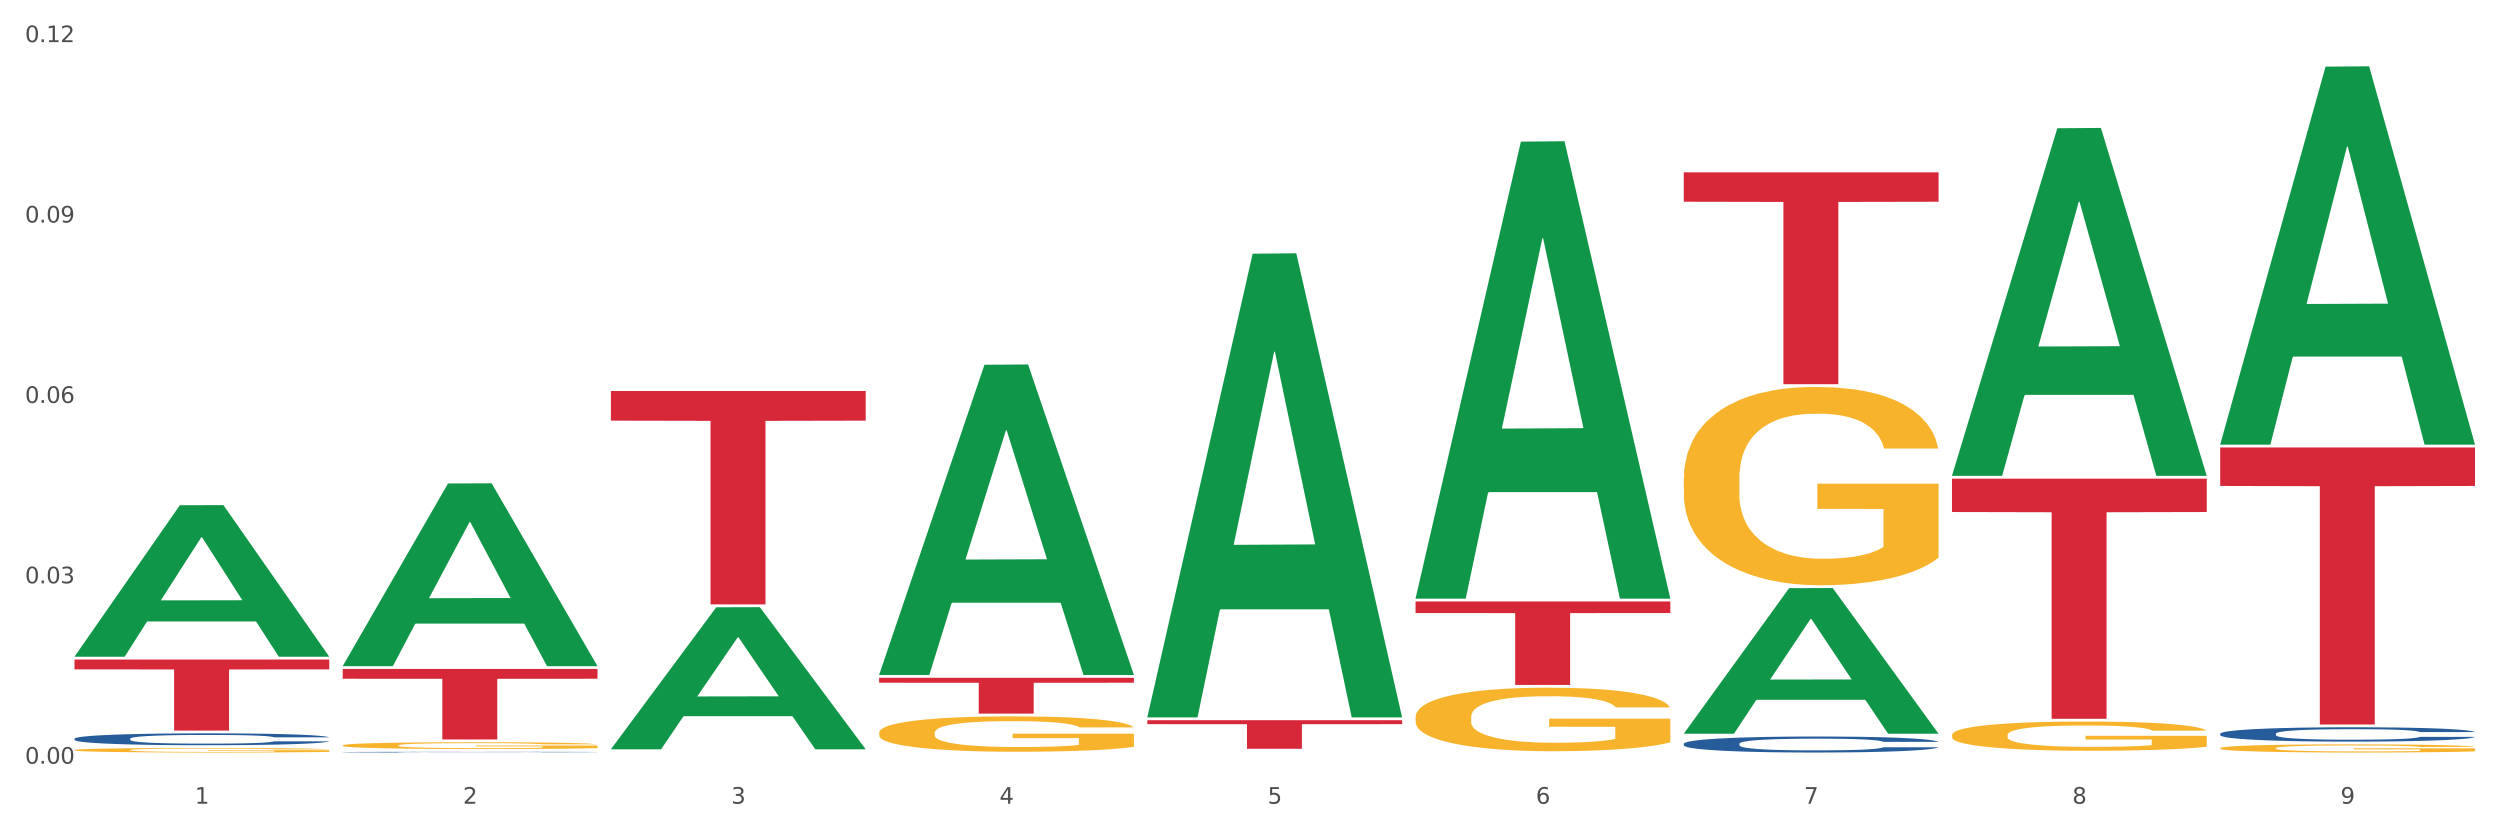 <?xml version="1.0" encoding="utf-8" standalone="no"?>
<!DOCTYPE svg PUBLIC "-//W3C//DTD SVG 1.1//EN"
  "http://www.w3.org/Graphics/SVG/1.1/DTD/svg11.dtd">
<svg xmlns:xlink="http://www.w3.org/1999/xlink" width="1080pt" height="360pt" viewBox="0 0 1080 360" xmlns="http://www.w3.org/2000/svg" version="1.1">
 <rect x="0" y="0" width="1080" height="360" fill="#333333" stroke="none"/>
 <defs>
  <style type="text/css">*{stroke-linejoin: round; stroke-linecap: butt}</style>
 </defs>
 <g id="figure_1">
  <g id="patch_1">
   <path d="M 0 360 
L 1080 360 
L 1080 0 
L 0 0 
z
" style="fill: #ffffff; stroke: #ffffff; stroke-linejoin: miter"/>
  </g>
  <g id="axes_1">
   <g id="matplotlib.axis_1">
    <g id="xtick_1">
     <g id="text_1">
      <!-- 1 -->
      <g style="fill: #4d4d4d" transform="translate(84.159 347.204) scale(0.096 -0.096)">
       <defs>
        <path id="DejaVuSans-31" d="M 794 531 
L 1825 531 
L 1825 4091 
L 703 3866 
L 703 4441 
L 1819 4666 
L 2450 4666 
L 2450 531 
L 3481 531 
L 3481 0 
L 794 0 
L 794 531 
z
" transform="scale(0.016)"/>
       </defs>
       <use xlink:href="#DejaVuSans-31"/>
      </g>
     </g>
    </g>
    <g id="xtick_2">
     <g id="text_2">
      <!-- 2 -->
      <g style="fill: #4d4d4d" transform="translate(200.027 347.204) scale(0.096 -0.096)">
       <defs>
        <path id="DejaVuSans-32" d="M 1228 531 
L 3431 531 
L 3431 0 
L 469 0 
L 469 531 
Q 828 903 1448 1529 
Q 2069 2156 2228 2338 
Q 2531 2678 2651 2914 
Q 2772 3150 2772 3378 
Q 2772 3750 2511 3984 
Q 2250 4219 1831 4219 
Q 1534 4219 1204 4116 
Q 875 4013 500 3803 
L 500 4441 
Q 881 4594 1212 4672 
Q 1544 4750 1819 4750 
Q 2544 4750 2975 4387 
Q 3406 4025 3406 3419 
Q 3406 3131 3298 2873 
Q 3191 2616 2906 2266 
Q 2828 2175 2409 1742 
Q 1991 1309 1228 531 
z
" transform="scale(0.016)"/>
       </defs>
       <use xlink:href="#DejaVuSans-32"/>
      </g>
     </g>
    </g>
    <g id="xtick_3">
     <g id="text_3">
      <!-- 3 -->
      <g style="fill: #4d4d4d" transform="translate(315.896 347.204) scale(0.096 -0.096)">
       <defs>
        <path id="DejaVuSans-33" d="M 2597 2516 
Q 3050 2419 3304 2112 
Q 3559 1806 3559 1356 
Q 3559 666 3084 287 
Q 2609 -91 1734 -91 
Q 1441 -91 1130 -33 
Q 819 25 488 141 
L 488 750 
Q 750 597 1062 519 
Q 1375 441 1716 441 
Q 2309 441 2620 675 
Q 2931 909 2931 1356 
Q 2931 1769 2642 2001 
Q 2353 2234 1838 2234 
L 1294 2234 
L 1294 2753 
L 1863 2753 
Q 2328 2753 2575 2939 
Q 2822 3125 2822 3475 
Q 2822 3834 2567 4026 
Q 2313 4219 1838 4219 
Q 1578 4219 1281 4162 
Q 984 4106 628 3988 
L 628 4550 
Q 988 4650 1302 4700 
Q 1616 4750 1894 4750 
Q 2613 4750 3031 4423 
Q 3450 4097 3450 3541 
Q 3450 3153 3228 2886 
Q 3006 2619 2597 2516 
z
" transform="scale(0.016)"/>
       </defs>
       <use xlink:href="#DejaVuSans-33"/>
      </g>
     </g>
    </g>
    <g id="xtick_4">
     <g id="text_4">
      <!-- 4 -->
      <g style="fill: #4d4d4d" transform="translate(431.765 347.204) scale(0.096 -0.096)">
       <defs>
        <path id="DejaVuSans-34" d="M 2419 4116 
L 825 1625 
L 2419 1625 
L 2419 4116 
z
M 2253 4666 
L 3047 4666 
L 3047 1625 
L 3713 1625 
L 3713 1100 
L 3047 1100 
L 3047 0 
L 2419 0 
L 2419 1100 
L 313 1100 
L 313 1709 
L 2253 4666 
z
" transform="scale(0.016)"/>
       </defs>
       <use xlink:href="#DejaVuSans-34"/>
      </g>
     </g>
    </g>
    <g id="xtick_5">
     <g id="text_5">
      <!-- 5 -->
      <g style="fill: #4d4d4d" transform="translate(547.634 347.204) scale(0.096 -0.096)">
       <defs>
        <path id="DejaVuSans-35" d="M 691 4666 
L 3169 4666 
L 3169 4134 
L 1269 4134 
L 1269 2991 
Q 1406 3038 1543 3061 
Q 1681 3084 1819 3084 
Q 2600 3084 3056 2656 
Q 3513 2228 3513 1497 
Q 3513 744 3044 326 
Q 2575 -91 1722 -91 
Q 1428 -91 1123 -41 
Q 819 9 494 109 
L 494 744 
Q 775 591 1075 516 
Q 1375 441 1709 441 
Q 2250 441 2565 725 
Q 2881 1009 2881 1497 
Q 2881 1984 2565 2268 
Q 2250 2553 1709 2553 
Q 1456 2553 1204 2497 
Q 953 2441 691 2322 
L 691 4666 
z
" transform="scale(0.016)"/>
       </defs>
       <use xlink:href="#DejaVuSans-35"/>
      </g>
     </g>
    </g>
    <g id="xtick_6">
     <g id="text_6">
      <!-- 6 -->
      <g style="fill: #4d4d4d" transform="translate(663.502 347.204) scale(0.096 -0.096)">
       <defs>
        <path id="DejaVuSans-36" d="M 2113 2584 
Q 1688 2584 1439 2293 
Q 1191 2003 1191 1497 
Q 1191 994 1439 701 
Q 1688 409 2113 409 
Q 2538 409 2786 701 
Q 3034 994 3034 1497 
Q 3034 2003 2786 2293 
Q 2538 2584 2113 2584 
z
M 3366 4563 
L 3366 3988 
Q 3128 4100 2886 4159 
Q 2644 4219 2406 4219 
Q 1781 4219 1451 3797 
Q 1122 3375 1075 2522 
Q 1259 2794 1537 2939 
Q 1816 3084 2150 3084 
Q 2853 3084 3261 2657 
Q 3669 2231 3669 1497 
Q 3669 778 3244 343 
Q 2819 -91 2113 -91 
Q 1303 -91 875 529 
Q 447 1150 447 2328 
Q 447 3434 972 4092 
Q 1497 4750 2381 4750 
Q 2619 4750 2861 4703 
Q 3103 4656 3366 4563 
z
" transform="scale(0.016)"/>
       </defs>
       <use xlink:href="#DejaVuSans-36"/>
      </g>
     </g>
    </g>
    <g id="xtick_7">
     <g id="text_7">
      <!-- 7 -->
      <g style="fill: #4d4d4d" transform="translate(779.371 347.204) scale(0.096 -0.096)">
       <defs>
        <path id="DejaVuSans-37" d="M 525 4666 
L 3525 4666 
L 3525 4397 
L 1831 0 
L 1172 0 
L 2766 4134 
L 525 4134 
L 525 4666 
z
" transform="scale(0.016)"/>
       </defs>
       <use xlink:href="#DejaVuSans-37"/>
      </g>
     </g>
    </g>
    <g id="xtick_8">
     <g id="text_8">
      <!-- 8 -->
      <g style="fill: #4d4d4d" transform="translate(895.24 347.204) scale(0.096 -0.096)">
       <defs>
        <path id="DejaVuSans-38" d="M 2034 2216 
Q 1584 2216 1326 1975 
Q 1069 1734 1069 1313 
Q 1069 891 1326 650 
Q 1584 409 2034 409 
Q 2484 409 2743 651 
Q 3003 894 3003 1313 
Q 3003 1734 2745 1975 
Q 2488 2216 2034 2216 
z
M 1403 2484 
Q 997 2584 770 2862 
Q 544 3141 544 3541 
Q 544 4100 942 4425 
Q 1341 4750 2034 4750 
Q 2731 4750 3128 4425 
Q 3525 4100 3525 3541 
Q 3525 3141 3298 2862 
Q 3072 2584 2669 2484 
Q 3125 2378 3379 2068 
Q 3634 1759 3634 1313 
Q 3634 634 3220 271 
Q 2806 -91 2034 -91 
Q 1263 -91 848 271 
Q 434 634 434 1313 
Q 434 1759 690 2068 
Q 947 2378 1403 2484 
z
M 1172 3481 
Q 1172 3119 1398 2916 
Q 1625 2713 2034 2713 
Q 2441 2713 2670 2916 
Q 2900 3119 2900 3481 
Q 2900 3844 2670 4047 
Q 2441 4250 2034 4250 
Q 1625 4250 1398 4047 
Q 1172 3844 1172 3481 
z
" transform="scale(0.016)"/>
       </defs>
       <use xlink:href="#DejaVuSans-38"/>
      </g>
     </g>
    </g>
    <g id="xtick_9">
     <g id="text_9">
      <!-- 9 -->
      <g style="fill: #4d4d4d" transform="translate(1011.108 347.204) scale(0.096 -0.096)">
       <defs>
        <path id="DejaVuSans-39" d="M 703 97 
L 703 672 
Q 941 559 1184 500 
Q 1428 441 1663 441 
Q 2288 441 2617 861 
Q 2947 1281 2994 2138 
Q 2813 1869 2534 1725 
Q 2256 1581 1919 1581 
Q 1219 1581 811 2004 
Q 403 2428 403 3163 
Q 403 3881 828 4315 
Q 1253 4750 1959 4750 
Q 2769 4750 3195 4129 
Q 3622 3509 3622 2328 
Q 3622 1225 3098 567 
Q 2575 -91 1691 -91 
Q 1453 -91 1209 -44 
Q 966 3 703 97 
z
M 1959 2075 
Q 2384 2075 2632 2365 
Q 2881 2656 2881 3163 
Q 2881 3666 2632 3958 
Q 2384 4250 1959 4250 
Q 1534 4250 1286 3958 
Q 1038 3666 1038 3163 
Q 1038 2656 1286 2365 
Q 1534 2075 1959 2075 
z
" transform="scale(0.016)"/>
       </defs>
       <use xlink:href="#DejaVuSans-39"/>
      </g>
     </g>
    </g>
    <g id="xtick_10"/>
    <g id="xtick_11"/>
    <g id="xtick_12"/>
    <g id="xtick_13"/>
    <g id="xtick_14"/>
    <g id="xtick_15"/>
    <g id="xtick_16"/>
    <g id="xtick_17"/>
   </g>
   <g id="matplotlib.axis_2">
    <g id="ytick_1">
     <g id="text_10">
      <!-- 0.00 -->
      <g style="fill: #4d4d4d" transform="translate(10.8 329.924) scale(0.096 -0.096)">
       <defs>
        <path id="DejaVuSans-30" d="M 2034 4250 
Q 1547 4250 1301 3770 
Q 1056 3291 1056 2328 
Q 1056 1369 1301 889 
Q 1547 409 2034 409 
Q 2525 409 2770 889 
Q 3016 1369 3016 2328 
Q 3016 3291 2770 3770 
Q 2525 4250 2034 4250 
z
M 2034 4750 
Q 2819 4750 3233 4129 
Q 3647 3509 3647 2328 
Q 3647 1150 3233 529 
Q 2819 -91 2034 -91 
Q 1250 -91 836 529 
Q 422 1150 422 2328 
Q 422 3509 836 4129 
Q 1250 4750 2034 4750 
z
" transform="scale(0.016)"/>
        <path id="DejaVuSans-2e" d="M 684 794 
L 1344 794 
L 1344 0 
L 684 0 
L 684 794 
z
" transform="scale(0.016)"/>
       </defs>
       <use xlink:href="#DejaVuSans-30"/>
       <use xlink:href="#DejaVuSans-2e" transform="translate(63.623 0)"/>
       <use xlink:href="#DejaVuSans-30" transform="translate(95.41 0)"/>
       <use xlink:href="#DejaVuSans-30" transform="translate(159.033 0)"/>
      </g>
     </g>
    </g>
    <g id="ytick_2">
     <g id="text_11">
      <!-- 0.03 -->
      <g style="fill: #4d4d4d" transform="translate(10.8 251.995) scale(0.096 -0.096)">
       <use xlink:href="#DejaVuSans-30"/>
       <use xlink:href="#DejaVuSans-2e" transform="translate(63.623 0)"/>
       <use xlink:href="#DejaVuSans-30" transform="translate(95.41 0)"/>
       <use xlink:href="#DejaVuSans-33" transform="translate(159.033 0)"/>
      </g>
     </g>
    </g>
    <g id="ytick_3">
     <g id="text_12">
      <!-- 0.06 -->
      <g style="fill: #4d4d4d" transform="translate(10.8 174.065) scale(0.096 -0.096)">
       <use xlink:href="#DejaVuSans-30"/>
       <use xlink:href="#DejaVuSans-2e" transform="translate(63.623 0)"/>
       <use xlink:href="#DejaVuSans-30" transform="translate(95.41 0)"/>
       <use xlink:href="#DejaVuSans-36" transform="translate(159.033 0)"/>
      </g>
     </g>
    </g>
    <g id="ytick_4">
     <g id="text_13">
      <!-- 0.09 -->
      <g style="fill: #4d4d4d" transform="translate(10.8 96.136) scale(0.096 -0.096)">
       <use xlink:href="#DejaVuSans-30"/>
       <use xlink:href="#DejaVuSans-2e" transform="translate(63.623 0)"/>
       <use xlink:href="#DejaVuSans-30" transform="translate(95.41 0)"/>
       <use xlink:href="#DejaVuSans-39" transform="translate(159.033 0)"/>
      </g>
     </g>
    </g>
    <g id="ytick_5">
     <g id="text_14">
      <!-- 0.12 -->
      <g style="fill: #4d4d4d" transform="translate(10.8 18.206) scale(0.096 -0.096)">
       <use xlink:href="#DejaVuSans-30"/>
       <use xlink:href="#DejaVuSans-2e" transform="translate(63.623 0)"/>
       <use xlink:href="#DejaVuSans-31" transform="translate(95.41 0)"/>
       <use xlink:href="#DejaVuSans-32" transform="translate(159.033 0)"/>
      </g>
     </g>
    </g>
    <g id="ytick_6"/>
    <g id="ytick_7"/>
    <g id="ytick_8"/>
    <g id="ytick_9"/>
   </g>
   <g id="PolyCollection_1">
    <path d="M 32.175 283.597 
L 32.288 283.535 
L 77.68 218.266 
L 96.518 218.205 
L 142.25 283.72 
L 120.462 283.72 
L 110.589 268.464 
L 63.722 268.464 
L 63.382 268.71 
L 53.85 283.72 
L 32.175 283.72 
L 32.175 283.597 
L 69.623 259.359 
L 104.689 259.298 
L 87.326 232.169 
L 87.099 232.046 
L 86.872 232.231 
L 69.51 259.298 
L 69.623 259.359 
L 32.175 283.597 
z
" clip-path="url(#p700491ff3b)" style="fill: #109648"/>
    <path d="M 843.256 206.775 
L 953.331 206.775 
L 953.331 221.193 
L 910.032 221.29 
L 910.032 310.526 
L 886.295 310.526 
L 886.295 221.29 
L 843.256 221.193 
L 843.256 206.872 
L 843.256 206.775 
z
" clip-path="url(#p700491ff3b)" style="fill: #d62839"/>
    <path d="M 727.387 74.434 
L 837.463 74.434 
L 837.463 87.155 
L 794.163 87.24 
L 794.163 165.969 
L 770.426 165.969 
L 770.426 87.24 
L 727.387 87.155 
L 727.387 74.52 
L 727.387 74.434 
z
" clip-path="url(#p700491ff3b)" style="fill: #d62839"/>
    <path d="M 611.519 259.822 
L 721.594 259.822 
L 721.594 264.835 
L 678.294 264.869 
L 678.294 295.893 
L 654.557 295.893 
L 654.557 264.869 
L 611.519 264.835 
L 611.519 259.856 
L 611.519 259.822 
z
" clip-path="url(#p700491ff3b)" style="fill: #d62839"/>
    <path d="M 495.65 311.12 
L 605.725 311.12 
L 605.725 312.838 
L 562.425 312.85 
L 562.425 323.483 
L 538.689 323.483 
L 538.689 312.85 
L 495.65 312.838 
L 495.65 311.132 
L 495.65 311.12 
z
" clip-path="url(#p700491ff3b)" style="fill: #d62839"/>
    <path d="M 379.781 292.799 
L 489.856 292.799 
L 489.856 294.952 
L 446.557 294.966 
L 446.557 308.287 
L 422.82 308.287 
L 422.82 294.966 
L 379.781 294.952 
L 379.781 292.814 
L 379.781 292.799 
z
" clip-path="url(#p700491ff3b)" style="fill: #d62839"/>
    <path d="M 263.912 168.914 
L 373.988 168.914 
L 373.988 181.725 
L 330.688 181.811 
L 330.688 261.096 
L 306.951 261.096 
L 306.951 181.811 
L 263.912 181.725 
L 263.912 169.001 
L 263.912 168.914 
z
" clip-path="url(#p700491ff3b)" style="fill: #d62839"/>
    <path d="M 148.044 288.991 
L 258.119 288.991 
L 258.119 293.224 
L 214.819 293.253 
L 214.819 319.453 
L 191.083 319.453 
L 191.083 293.253 
L 148.044 293.224 
L 148.044 289.02 
L 148.044 288.991 
z
" clip-path="url(#p700491ff3b)" style="fill: #d62839"/>
    <path d="M 32.175 284.91 
L 142.25 284.91 
L 142.25 289.177 
L 98.951 289.206 
L 98.951 315.617 
L 75.214 315.617 
L 75.214 289.206 
L 32.175 289.177 
L 32.175 284.939 
L 32.175 284.91 
z
" clip-path="url(#p700491ff3b)" style="fill: #d62839"/>
    <path d="M 32.175 319.114 
L 32.305 319.11 
L 32.305 318.978 
L 32.695 318.8 
L 34.127 318.472 
L 35.948 318.223 
L 39.071 317.933 
L 40.762 317.811 
L 42.974 317.675 
L 47.528 317.454 
L 52.733 317.267 
L 56.376 317.164 
L 59.108 317.098 
L 65.224 316.981 
L 68.737 316.929 
L 72.38 316.887 
L 75.503 316.859 
L 80.707 316.826 
L 84.871 316.812 
L 89.685 316.807 
L 93.718 316.812 
L 99.053 316.831 
L 106.86 316.887 
L 109.852 316.92 
L 113.886 316.976 
L 118.049 317.051 
L 121.432 317.126 
L 125.336 317.234 
L 129.369 317.375 
L 133.273 317.553 
L 136.005 317.717 
L 138.217 317.891 
L 140.168 318.102 
L 141.6 318.331 
L 142.25 318.524 
L 118.44 318.524 
L 117.789 318.35 
L 116.488 318.163 
L 115.187 318.036 
L 113.756 317.933 
L 111.544 317.816 
L 109.592 317.741 
L 106.339 317.651 
L 103.347 317.595 
L 100.874 317.562 
L 97.882 317.534 
L 91.506 317.506 
L 86.952 317.506 
L 84.09 317.515 
L 80.577 317.539 
L 77.584 317.572 
L 74.071 317.628 
L 71.339 317.689 
L 68.607 317.769 
L 67.045 317.825 
L 64.703 317.928 
L 63.142 318.012 
L 61.06 318.158 
L 59.889 318.261 
L 57.807 318.528 
L 56.896 318.725 
L 56.506 318.861 
L 56.246 319.011 
L 56.246 319.743 
L 57.027 320.071 
L 57.677 320.212 
L 58.718 320.371 
L 60.67 320.577 
L 63.532 320.779 
L 66.525 320.924 
L 68.997 321.013 
L 71.339 321.079 
L 73.681 321.131 
L 76.543 321.177 
L 78.885 321.206 
L 82.398 321.234 
L 86.562 321.248 
L 89.815 321.248 
L 96.451 321.224 
L 99.443 321.201 
L 102.306 321.168 
L 105.428 321.117 
L 107.901 321.06 
L 109.332 321.018 
L 111.674 320.929 
L 113.495 320.835 
L 115.057 320.727 
L 116.098 320.634 
L 117.269 320.493 
L 118.179 320.333 
L 118.44 320.249 
L 142.25 320.249 
L 141.73 320.418 
L 140.819 320.582 
L 138.997 320.802 
L 137.566 320.929 
L 135.354 321.084 
L 133.012 321.215 
L 129.759 321.36 
L 126.767 321.468 
L 123.644 321.562 
L 120.261 321.646 
L 114.146 321.764 
L 111.934 321.796 
L 107.25 321.853 
L 103.607 321.885 
L 98.272 321.918 
L 92.807 321.937 
L 87.083 321.942 
L 82.008 321.932 
L 76.413 321.904 
L 72.9 321.876 
L 68.997 321.834 
L 64.443 321.768 
L 60.149 321.689 
L 56.116 321.595 
L 52.342 321.487 
L 48.829 321.365 
L 44.275 321.163 
L 40.893 320.966 
L 38.42 320.784 
L 36.729 320.629 
L 35.037 320.432 
L 34.127 320.296 
L 32.695 319.968 
L 32.175 319.663 
L 32.175 319.114 
z
" clip-path="url(#p700491ff3b)" style="fill: #255c99"/>
    <path d="M 148.044 324.917 
L 148.174 324.916 
L 148.174 324.908 
L 148.564 324.898 
L 149.995 324.878 
L 151.817 324.863 
L 154.94 324.846 
L 156.631 324.838 
L 158.843 324.83 
L 163.397 324.817 
L 168.602 324.806 
L 172.245 324.799 
L 174.977 324.795 
L 181.092 324.788 
L 184.605 324.785 
L 188.249 324.783 
L 191.371 324.781 
L 196.576 324.779 
L 200.739 324.778 
L 205.553 324.778 
L 209.587 324.778 
L 214.922 324.779 
L 222.728 324.783 
L 225.721 324.785 
L 229.754 324.788 
L 233.918 324.793 
L 237.301 324.797 
L 241.204 324.804 
L 245.238 324.812 
L 249.141 324.823 
L 251.874 324.833 
L 254.086 324.843 
L 256.037 324.856 
L 257.468 324.869 
L 258.119 324.881 
L 234.308 324.881 
L 233.658 324.871 
L 232.357 324.859 
L 231.056 324.852 
L 229.624 324.846 
L 227.412 324.838 
L 225.461 324.834 
L 222.208 324.829 
L 219.215 324.825 
L 216.743 324.823 
L 213.751 324.822 
L 207.375 324.82 
L 202.821 324.82 
L 199.959 324.82 
L 196.446 324.822 
L 193.453 324.824 
L 189.94 324.827 
L 187.208 324.831 
L 184.475 324.836 
L 182.914 324.839 
L 180.572 324.845 
L 179.011 324.85 
L 176.929 324.859 
L 175.758 324.865 
L 173.676 324.881 
L 172.765 324.893 
L 172.375 324.901 
L 172.115 324.91 
L 172.115 324.954 
L 172.895 324.974 
L 173.546 324.982 
L 174.587 324.992 
L 176.538 325.004 
L 179.401 325.017 
L 182.393 325.025 
L 184.866 325.031 
L 187.208 325.035 
L 189.55 325.038 
L 192.412 325.041 
L 194.754 325.042 
L 198.267 325.044 
L 202.431 325.045 
L 205.684 325.045 
L 212.319 325.043 
L 215.312 325.042 
L 218.174 325.04 
L 221.297 325.037 
L 223.769 325.033 
L 225.201 325.031 
L 227.543 325.026 
L 229.364 325.02 
L 230.925 325.013 
L 231.966 325.008 
L 233.137 324.999 
L 234.048 324.99 
L 234.308 324.985 
L 258.119 324.985 
L 257.599 324.995 
L 256.688 325.005 
L 254.866 325.018 
L 253.435 325.026 
L 251.223 325.035 
L 248.881 325.043 
L 245.628 325.052 
L 242.636 325.058 
L 239.513 325.064 
L 236.13 325.069 
L 230.015 325.076 
L 227.803 325.078 
L 223.119 325.081 
L 219.476 325.083 
L 214.141 325.085 
L 208.676 325.086 
L 202.951 325.086 
L 197.877 325.086 
L 192.282 325.084 
L 188.769 325.082 
L 184.866 325.08 
L 180.312 325.076 
L 176.018 325.071 
L 171.984 325.066 
L 168.211 325.059 
L 164.698 325.052 
L 160.144 325.04 
L 156.761 325.028 
L 154.289 325.017 
L 152.598 325.008 
L 150.906 324.996 
L 149.995 324.988 
L 148.564 324.968 
L 148.044 324.95 
L 148.044 324.917 
z
" clip-path="url(#p700491ff3b)" style="fill: #255c99"/>
    <path d="M 727.387 321.281 
L 727.517 321.275 
L 727.517 321.098 
L 727.908 320.858 
L 729.339 320.416 
L 731.161 320.082 
L 734.283 319.691 
L 735.975 319.527 
L 738.187 319.344 
L 742.741 319.047 
L 747.945 318.794 
L 751.588 318.656 
L 754.321 318.567 
L 760.436 318.409 
L 763.949 318.34 
L 767.592 318.283 
L 770.715 318.245 
L 775.919 318.201 
L 780.083 318.182 
L 784.897 318.176 
L 788.931 318.182 
L 794.265 318.208 
L 802.072 318.283 
L 805.065 318.327 
L 809.098 318.403 
L 813.262 318.504 
L 816.645 318.605 
L 820.548 318.75 
L 824.581 318.94 
L 828.485 319.179 
L 831.217 319.4 
L 833.429 319.634 
L 835.381 319.918 
L 836.812 320.227 
L 837.463 320.486 
L 813.652 320.486 
L 813.001 320.252 
L 811.7 320 
L 810.399 319.829 
L 808.968 319.691 
L 806.756 319.533 
L 804.804 319.432 
L 801.551 319.312 
L 798.559 319.236 
L 796.087 319.192 
L 793.094 319.154 
L 786.719 319.116 
L 782.165 319.116 
L 779.302 319.129 
L 775.789 319.16 
L 772.797 319.205 
L 769.284 319.28 
L 766.551 319.362 
L 763.819 319.47 
L 762.257 319.545 
L 759.915 319.684 
L 758.354 319.798 
L 756.272 319.994 
L 755.101 320.132 
L 753.019 320.492 
L 752.109 320.757 
L 751.718 320.94 
L 751.458 321.142 
L 751.458 322.127 
L 752.239 322.568 
L 752.889 322.758 
L 753.93 322.972 
L 755.882 323.25 
L 758.744 323.521 
L 761.737 323.717 
L 764.209 323.837 
L 766.551 323.925 
L 768.893 323.995 
L 771.756 324.058 
L 774.098 324.096 
L 777.611 324.133 
L 781.774 324.152 
L 785.027 324.152 
L 791.663 324.121 
L 794.656 324.089 
L 797.518 324.045 
L 800.641 323.976 
L 803.113 323.9 
L 804.544 323.843 
L 806.886 323.723 
L 808.708 323.597 
L 810.269 323.452 
L 811.31 323.326 
L 812.481 323.136 
L 813.392 322.922 
L 813.652 322.808 
L 837.463 322.808 
L 836.942 323.035 
L 836.031 323.256 
L 834.21 323.553 
L 832.779 323.723 
L 830.567 323.932 
L 828.225 324.108 
L 824.972 324.304 
L 821.979 324.449 
L 818.856 324.575 
L 815.474 324.689 
L 809.358 324.847 
L 807.146 324.891 
L 802.462 324.967 
L 798.819 325.011 
L 793.485 325.055 
L 788.02 325.08 
L 782.295 325.086 
L 777.22 325.074 
L 771.626 325.036 
L 768.113 324.998 
L 764.209 324.941 
L 759.655 324.853 
L 755.362 324.746 
L 751.328 324.619 
L 747.555 324.474 
L 744.042 324.31 
L 739.488 324.039 
L 736.105 323.774 
L 733.633 323.528 
L 731.941 323.319 
L 730.25 323.054 
L 729.339 322.871 
L 727.908 322.43 
L 727.387 322.019 
L 727.387 321.281 
z
" clip-path="url(#p700491ff3b)" style="fill: #255c99"/>
    <path d="M 959.125 316.963 
L 959.255 316.957 
L 959.255 316.799 
L 959.645 316.583 
L 961.076 316.187 
L 962.898 315.887 
L 966.021 315.536 
L 967.712 315.388 
L 969.924 315.224 
L 974.478 314.958 
L 979.683 314.731 
L 983.326 314.607 
L 986.058 314.527 
L 992.173 314.386 
L 995.686 314.323 
L 999.33 314.272 
L 1002.452 314.238 
L 1007.657 314.199 
L 1011.82 314.182 
L 1016.635 314.176 
L 1020.668 314.182 
L 1026.003 314.204 
L 1033.809 314.272 
L 1036.802 314.312 
L 1040.835 314.38 
L 1044.999 314.471 
L 1048.382 314.561 
L 1052.285 314.692 
L 1056.319 314.861 
L 1060.222 315.077 
L 1062.955 315.275 
L 1065.167 315.485 
L 1067.118 315.739 
L 1068.549 316.017 
L 1069.2 316.249 
L 1045.389 316.249 
L 1044.739 316.04 
L 1043.438 315.813 
L 1042.137 315.66 
L 1040.705 315.536 
L 1038.493 315.394 
L 1036.542 315.303 
L 1033.289 315.196 
L 1030.296 315.128 
L 1027.824 315.088 
L 1024.832 315.054 
L 1018.456 315.02 
L 1013.902 315.02 
L 1011.04 315.031 
L 1007.527 315.06 
L 1004.534 315.099 
L 1001.021 315.167 
L 998.289 315.241 
L 995.556 315.337 
L 993.995 315.405 
L 991.653 315.53 
L 990.092 315.632 
L 988.01 315.807 
L 986.839 315.932 
L 984.757 316.255 
L 983.846 316.493 
L 983.456 316.657 
L 983.196 316.838 
L 983.196 317.722 
L 983.976 318.118 
L 984.627 318.288 
L 985.668 318.481 
L 987.619 318.73 
L 990.482 318.974 
L 993.474 319.149 
L 995.947 319.257 
L 998.289 319.336 
L 1000.631 319.398 
L 1003.493 319.455 
L 1005.835 319.489 
L 1009.348 319.523 
L 1013.512 319.54 
L 1016.765 319.54 
L 1023.4 319.512 
L 1026.393 319.483 
L 1029.255 319.444 
L 1032.378 319.381 
L 1034.85 319.313 
L 1036.282 319.263 
L 1038.624 319.155 
L 1040.445 319.042 
L 1042.006 318.911 
L 1043.047 318.798 
L 1044.218 318.628 
L 1045.129 318.436 
L 1045.389 318.334 
L 1069.2 318.334 
L 1068.68 318.538 
L 1067.769 318.736 
L 1065.947 319.002 
L 1064.516 319.155 
L 1062.304 319.342 
L 1059.962 319.5 
L 1056.709 319.676 
L 1053.717 319.806 
L 1050.594 319.92 
L 1047.211 320.022 
L 1041.096 320.163 
L 1038.884 320.203 
L 1034.2 320.271 
L 1030.557 320.31 
L 1025.222 320.35 
L 1019.757 320.373 
L 1014.032 320.378 
L 1008.958 320.367 
L 1003.363 320.333 
L 999.85 320.299 
L 995.947 320.248 
L 991.393 320.169 
L 987.099 320.072 
L 983.065 319.959 
L 979.292 319.829 
L 975.779 319.682 
L 971.225 319.438 
L 967.842 319.2 
L 965.37 318.979 
L 963.679 318.792 
L 961.987 318.555 
L 961.076 318.39 
L 959.645 317.994 
L 959.125 317.626 
L 959.125 316.963 
z
" clip-path="url(#p700491ff3b)" style="fill: #255c99"/>
    <path d="M 959.125 323.194 
L 959.255 323.191 
L 959.255 323.076 
L 959.515 322.976 
L 960.814 322.735 
L 962.764 322.536 
L 964.193 322.43 
L 965.623 322.343 
L 967.312 322.256 
L 969.391 322.166 
L 973.16 322.035 
L 975.5 321.967 
L 978.359 321.897 
L 983.557 321.794 
L 987.326 321.736 
L 991.225 321.688 
L 997.593 321.63 
L 1001.751 321.604 
L 1006.17 321.585 
L 1011.498 321.572 
L 1015.527 321.569 
L 1024.364 321.579 
L 1031.902 321.607 
L 1035.541 321.63 
L 1040.219 321.669 
L 1042.688 321.694 
L 1046.717 321.746 
L 1050.876 321.813 
L 1053.735 321.871 
L 1058.024 321.98 
L 1061.273 322.089 
L 1064.262 322.224 
L 1065.821 322.317 
L 1066.991 322.404 
L 1068.03 322.504 
L 1069.07 322.661 
L 1045.677 322.661 
L 1044.768 322.549 
L 1043.338 322.443 
L 1041.259 322.34 
L 1039.439 322.276 
L 1036.32 322.195 
L 1033.461 322.144 
L 1030.472 322.105 
L 1026.833 322.073 
L 1023.974 322.057 
L 1019.946 322.044 
L 1012.018 322.048 
L 1006.69 322.073 
L 1003.051 322.105 
L 1000.712 322.134 
L 998.632 322.166 
L 996.293 322.211 
L 993.564 322.279 
L 991.614 322.34 
L 989.665 322.417 
L 988.106 322.494 
L 986.676 322.584 
L 985.506 322.68 
L 984.597 322.78 
L 983.817 322.902 
L 983.167 323.104 
L 983.167 323.545 
L 983.427 323.644 
L 984.077 323.776 
L 984.857 323.875 
L 986.156 323.994 
L 987.326 324.075 
L 989.535 324.19 
L 992.004 324.287 
L 993.954 324.348 
L 995.903 324.399 
L 999.282 324.47 
L 1003.051 324.527 
L 1006.3 324.563 
L 1010.718 324.595 
L 1013.708 324.608 
L 1016.307 324.614 
L 1022.675 324.614 
L 1027.223 324.605 
L 1032.292 324.582 
L 1036.19 324.553 
L 1039.439 324.518 
L 1043.078 324.46 
L 1045.418 324.405 
L 1045.418 323.734 
L 1016.827 323.731 
L 1016.827 323.284 
L 1069.2 323.284 
L 1069.2 324.595 
L 1066.991 324.662 
L 1064.521 324.723 
L 1061.922 324.778 
L 1058.024 324.846 
L 1053.345 324.91 
L 1049.186 324.955 
L 1044.768 324.993 
L 1039.569 325.029 
L 1032.811 325.061 
L 1028.653 325.074 
L 1023.454 325.083 
L 1017.346 325.086 
L 1012.018 325.08 
L 1006.82 325.064 
L 1001.361 325.035 
L 996.033 324.993 
L 992.004 324.952 
L 987.976 324.9 
L 983.687 324.833 
L 980.308 324.768 
L 977.709 324.711 
L 974.85 324.637 
L 971.731 324.54 
L 969.391 324.454 
L 967.312 324.364 
L 965.103 324.248 
L 963.543 324.148 
L 961.984 324.023 
L 961.074 323.93 
L 960.034 323.785 
L 959.255 323.583 
L 959.125 323.194 
z
" clip-path="url(#p700491ff3b)" style="fill: #f7b32b"/>
    <path d="M 843.256 317.547 
L 843.386 317.536 
L 843.386 317.121 
L 843.646 316.764 
L 844.945 315.9 
L 846.895 315.185 
L 848.324 314.805 
L 849.754 314.494 
L 851.443 314.183 
L 853.523 313.86 
L 857.292 313.388 
L 859.631 313.146 
L 862.49 312.892 
L 867.688 312.523 
L 871.457 312.316 
L 875.356 312.143 
L 881.724 311.936 
L 885.883 311.843 
L 890.301 311.774 
L 895.629 311.728 
L 899.658 311.717 
L 908.495 311.751 
L 916.033 311.855 
L 919.672 311.936 
L 924.35 312.074 
L 926.82 312.166 
L 930.848 312.35 
L 935.007 312.592 
L 937.866 312.8 
L 942.155 313.192 
L 945.404 313.583 
L 948.393 314.067 
L 949.952 314.402 
L 951.122 314.713 
L 952.162 315.07 
L 953.201 315.635 
L 929.809 315.635 
L 928.899 315.231 
L 927.469 314.851 
L 925.39 314.482 
L 923.571 314.252 
L 920.452 313.964 
L 917.593 313.779 
L 914.604 313.641 
L 910.965 313.526 
L 908.106 313.468 
L 904.077 313.422 
L 896.149 313.434 
L 890.821 313.526 
L 887.182 313.641 
L 884.843 313.745 
L 882.764 313.86 
L 880.424 314.021 
L 877.695 314.263 
L 875.746 314.482 
L 873.796 314.759 
L 872.237 315.035 
L 870.807 315.358 
L 869.638 315.704 
L 868.728 316.061 
L 867.948 316.499 
L 867.298 317.225 
L 867.298 318.803 
L 867.558 319.161 
L 868.208 319.633 
L 868.988 319.99 
L 870.287 320.417 
L 871.457 320.705 
L 873.666 321.12 
L 876.136 321.465 
L 878.085 321.684 
L 880.034 321.869 
L 883.413 322.122 
L 887.182 322.33 
L 890.431 322.456 
L 894.85 322.572 
L 897.839 322.618 
L 900.438 322.641 
L 906.806 322.641 
L 911.355 322.606 
L 916.423 322.525 
L 920.322 322.422 
L 923.571 322.295 
L 927.21 322.088 
L 929.549 321.892 
L 929.549 319.483 
L 900.958 319.472 
L 900.958 317.87 
L 953.331 317.87 
L 953.331 322.572 
L 951.122 322.814 
L 948.653 323.032 
L 946.054 323.228 
L 942.155 323.47 
L 937.476 323.701 
L 933.318 323.862 
L 928.899 324 
L 923.701 324.127 
L 916.943 324.242 
L 912.784 324.289 
L 907.586 324.323 
L 901.478 324.335 
L 896.149 324.312 
L 890.951 324.254 
L 885.493 324.15 
L 880.164 324 
L 876.136 323.851 
L 872.107 323.666 
L 867.818 323.424 
L 864.439 323.194 
L 861.84 322.986 
L 858.981 322.721 
L 855.862 322.376 
L 853.523 322.065 
L 851.443 321.742 
L 849.234 321.327 
L 847.675 320.97 
L 846.115 320.52 
L 845.205 320.186 
L 844.166 319.668 
L 843.386 318.942 
L 843.256 317.547 
z
" clip-path="url(#p700491ff3b)" style="fill: #f7b32b"/>
    <path d="M 727.387 206.751 
L 727.517 206.673 
L 727.517 203.856 
L 727.777 201.43 
L 729.077 195.562 
L 731.026 190.711 
L 732.456 188.129 
L 733.885 186.016 
L 735.575 183.904 
L 737.654 181.713 
L 741.423 178.505 
L 743.762 176.862 
L 746.621 175.141 
L 751.82 172.637 
L 755.588 171.229 
L 759.487 170.055 
L 765.855 168.647 
L 770.014 168.021 
L 774.432 167.551 
L 779.761 167.238 
L 783.789 167.16 
L 792.627 167.395 
L 800.164 168.099 
L 803.803 168.647 
L 808.482 169.585 
L 810.951 170.211 
L 814.98 171.463 
L 819.138 173.106 
L 821.997 174.515 
L 826.286 177.175 
L 829.535 179.835 
L 832.524 183.121 
L 834.084 185.391 
L 835.253 187.503 
L 836.293 189.929 
L 837.333 193.763 
L 813.94 193.763 
L 813.03 191.024 
L 811.601 188.442 
L 809.521 185.938 
L 807.702 184.373 
L 804.583 182.417 
L 801.724 181.165 
L 798.735 180.227 
L 795.096 179.444 
L 792.237 179.053 
L 788.208 178.74 
L 780.281 178.818 
L 774.952 179.444 
L 771.313 180.227 
L 768.974 180.931 
L 766.895 181.713 
L 764.556 182.809 
L 761.826 184.452 
L 759.877 185.938 
L 757.928 187.816 
L 756.368 189.694 
L 754.939 191.885 
L 753.769 194.232 
L 752.859 196.658 
L 752.08 199.631 
L 751.43 204.56 
L 751.43 215.279 
L 751.69 217.705 
L 752.339 220.913 
L 753.119 223.338 
L 754.419 226.233 
L 755.588 228.19 
L 757.798 231.006 
L 760.267 233.354 
L 762.216 234.84 
L 764.166 236.092 
L 767.545 237.813 
L 771.313 239.222 
L 774.562 240.082 
L 778.981 240.865 
L 781.97 241.178 
L 784.569 241.334 
L 790.937 241.334 
L 795.486 241.1 
L 800.554 240.552 
L 804.453 239.848 
L 807.702 238.987 
L 811.341 237.579 
L 813.68 236.249 
L 813.68 219.896 
L 785.089 219.818 
L 785.089 208.942 
L 837.463 208.942 
L 837.463 240.865 
L 835.253 242.508 
L 832.784 243.995 
L 830.185 245.325 
L 826.286 246.968 
L 821.608 248.533 
L 817.449 249.628 
L 813.03 250.567 
L 807.832 251.428 
L 801.074 252.21 
L 796.915 252.523 
L 791.717 252.758 
L 785.609 252.836 
L 780.281 252.68 
L 775.082 252.288 
L 769.624 251.584 
L 764.296 250.567 
L 760.267 249.55 
L 756.238 248.298 
L 751.95 246.655 
L 748.571 245.09 
L 745.971 243.682 
L 743.112 241.882 
L 739.993 239.535 
L 737.654 237.422 
L 735.575 235.231 
L 733.365 232.415 
L 731.806 229.989 
L 730.246 226.938 
L 729.337 224.669 
L 728.297 221.148 
L 727.517 216.218 
L 727.387 206.751 
z
" clip-path="url(#p700491ff3b)" style="fill: #f7b32b"/>
    <path d="M 611.519 309.769 
L 611.649 309.744 
L 611.649 308.841 
L 611.908 308.064 
L 613.208 306.184 
L 615.157 304.629 
L 616.587 303.802 
L 618.017 303.125 
L 619.706 302.448 
L 621.785 301.746 
L 625.554 300.718 
L 627.893 300.192 
L 630.753 299.64 
L 635.951 298.838 
L 639.72 298.387 
L 643.618 298.011 
L 649.986 297.559 
L 654.145 297.359 
L 658.564 297.208 
L 663.892 297.108 
L 667.921 297.083 
L 676.758 297.158 
L 684.296 297.384 
L 687.934 297.559 
L 692.613 297.86 
L 695.082 298.061 
L 699.111 298.462 
L 703.27 298.988 
L 706.129 299.44 
L 710.417 300.292 
L 713.666 301.144 
L 716.655 302.197 
L 718.215 302.925 
L 719.385 303.601 
L 720.424 304.379 
L 721.464 305.607 
L 698.071 305.607 
L 697.162 304.73 
L 695.732 303.902 
L 693.653 303.1 
L 691.833 302.599 
L 688.714 301.972 
L 685.855 301.571 
L 682.866 301.27 
L 679.227 301.019 
L 676.368 300.894 
L 672.339 300.794 
L 664.412 300.819 
L 659.084 301.019 
L 655.445 301.27 
L 653.105 301.495 
L 651.026 301.746 
L 648.687 302.097 
L 645.958 302.624 
L 644.008 303.1 
L 642.059 303.702 
L 640.499 304.303 
L 639.07 305.005 
L 637.9 305.757 
L 636.991 306.535 
L 636.211 307.487 
L 635.561 309.067 
L 635.561 312.501 
L 635.821 313.279 
L 636.471 314.307 
L 637.25 315.084 
L 638.55 316.011 
L 639.72 316.638 
L 641.929 317.541 
L 644.398 318.293 
L 646.348 318.769 
L 648.297 319.17 
L 651.676 319.722 
L 655.445 320.173 
L 658.694 320.449 
L 663.112 320.699 
L 666.101 320.8 
L 668.701 320.85 
L 675.069 320.85 
L 679.617 320.775 
L 684.685 320.599 
L 688.584 320.374 
L 691.833 320.098 
L 695.472 319.647 
L 697.811 319.22 
L 697.811 313.981 
L 669.22 313.956 
L 669.22 310.471 
L 721.594 310.471 
L 721.594 320.699 
L 719.385 321.226 
L 716.915 321.702 
L 714.316 322.129 
L 710.417 322.655 
L 705.739 323.156 
L 701.58 323.507 
L 697.162 323.808 
L 691.963 324.084 
L 685.205 324.335 
L 681.047 324.435 
L 675.848 324.51 
L 669.74 324.535 
L 664.412 324.485 
L 659.214 324.36 
L 653.755 324.134 
L 648.427 323.808 
L 644.398 323.482 
L 640.369 323.081 
L 636.081 322.555 
L 632.702 322.053 
L 630.103 321.602 
L 627.244 321.025 
L 624.125 320.273 
L 621.785 319.596 
L 619.706 318.894 
L 617.497 317.992 
L 615.937 317.215 
L 614.378 316.237 
L 613.468 315.51 
L 612.428 314.382 
L 611.649 312.802 
L 611.519 309.769 
z
" clip-path="url(#p700491ff3b)" style="fill: #f7b32b"/>
    <path d="M 379.781 316.541 
L 379.911 316.527 
L 379.911 316.024 
L 380.171 315.591 
L 381.471 314.544 
L 383.42 313.679 
L 384.85 313.218 
L 386.279 312.842 
L 387.969 312.465 
L 390.048 312.074 
L 393.817 311.502 
L 396.156 311.208 
L 399.015 310.901 
L 404.213 310.455 
L 407.982 310.203 
L 411.881 309.994 
L 418.249 309.743 
L 422.408 309.631 
L 426.826 309.547 
L 432.155 309.492 
L 436.183 309.478 
L 445.021 309.519 
L 452.558 309.645 
L 456.197 309.743 
L 460.876 309.91 
L 463.345 310.022 
L 467.374 310.245 
L 471.532 310.538 
L 474.391 310.79 
L 478.68 311.264 
L 481.929 311.739 
L 484.918 312.325 
L 486.477 312.73 
L 487.647 313.107 
L 488.687 313.539 
L 489.726 314.223 
L 466.334 314.223 
L 465.424 313.735 
L 463.995 313.274 
L 461.915 312.828 
L 460.096 312.548 
L 456.977 312.199 
L 454.118 311.976 
L 451.129 311.809 
L 447.49 311.669 
L 444.631 311.599 
L 440.602 311.543 
L 432.674 311.557 
L 427.346 311.669 
L 423.707 311.809 
L 421.368 311.934 
L 419.289 312.074 
L 416.949 312.269 
L 414.22 312.562 
L 412.271 312.828 
L 410.322 313.163 
L 408.762 313.498 
L 407.332 313.888 
L 406.163 314.307 
L 405.253 314.74 
L 404.473 315.27 
L 403.824 316.15 
L 403.824 318.062 
L 404.083 318.495 
L 404.733 319.067 
L 405.513 319.5 
L 406.813 320.016 
L 407.982 320.365 
L 410.192 320.868 
L 412.661 321.286 
L 414.61 321.552 
L 416.56 321.775 
L 419.938 322.082 
L 423.707 322.333 
L 426.956 322.487 
L 431.375 322.626 
L 434.364 322.682 
L 436.963 322.71 
L 443.331 322.71 
L 447.88 322.668 
L 452.948 322.571 
L 456.847 322.445 
L 460.096 322.291 
L 463.735 322.04 
L 466.074 321.803 
L 466.074 318.886 
L 437.483 318.872 
L 437.483 316.931 
L 489.856 316.931 
L 489.856 322.626 
L 487.647 322.919 
L 485.178 323.185 
L 482.579 323.422 
L 478.68 323.715 
L 474.001 323.994 
L 469.843 324.19 
L 465.424 324.357 
L 460.226 324.511 
L 453.468 324.65 
L 449.309 324.706 
L 444.111 324.748 
L 438.003 324.762 
L 432.674 324.734 
L 427.476 324.664 
L 422.018 324.539 
L 416.69 324.357 
L 412.661 324.176 
L 408.632 323.952 
L 404.343 323.659 
L 400.964 323.38 
L 398.365 323.129 
L 395.506 322.808 
L 392.387 322.389 
L 390.048 322.012 
L 387.969 321.621 
L 385.759 321.119 
L 384.2 320.686 
L 382.64 320.142 
L 381.731 319.737 
L 380.691 319.109 
L 379.911 318.229 
L 379.781 316.541 
z
" clip-path="url(#p700491ff3b)" style="fill: #f7b32b"/>
    <path d="M 959.125 193.296 
L 1069.2 193.296 
L 1069.2 209.929 
L 1025.9 210.042 
L 1025.9 312.986 
L 1002.164 312.986 
L 1002.164 210.042 
L 959.125 209.929 
L 959.125 193.409 
L 959.125 193.296 
z
" clip-path="url(#p700491ff3b)" style="fill: #d62839"/>
    <path d="M 148.044 322.004 
L 148.174 322.001 
L 148.174 321.904 
L 148.434 321.821 
L 149.733 321.62 
L 151.683 321.453 
L 153.112 321.364 
L 154.542 321.292 
L 156.231 321.219 
L 158.31 321.144 
L 162.079 321.033 
L 164.419 320.977 
L 167.278 320.918 
L 172.476 320.832 
L 176.245 320.783 
L 180.144 320.743 
L 186.512 320.695 
L 190.67 320.673 
L 195.089 320.657 
L 200.417 320.646 
L 204.446 320.644 
L 213.283 320.652 
L 220.821 320.676 
L 224.46 320.695 
L 229.138 320.727 
L 231.607 320.748 
L 235.636 320.792 
L 239.795 320.848 
L 242.654 320.896 
L 246.943 320.988 
L 250.191 321.079 
L 253.181 321.192 
L 254.74 321.27 
L 255.91 321.343 
L 256.949 321.426 
L 257.989 321.558 
L 234.596 321.558 
L 233.687 321.464 
L 232.257 321.375 
L 230.178 321.289 
L 228.358 321.235 
L 225.239 321.168 
L 222.38 321.125 
L 219.391 321.093 
L 215.752 321.066 
L 212.893 321.052 
L 208.865 321.042 
L 200.937 321.044 
L 195.609 321.066 
L 191.97 321.093 
L 189.631 321.117 
L 187.551 321.144 
L 185.212 321.181 
L 182.483 321.238 
L 180.533 321.289 
L 178.584 321.353 
L 177.025 321.418 
L 175.595 321.493 
L 174.425 321.574 
L 173.516 321.657 
L 172.736 321.759 
L 172.086 321.929 
L 172.086 322.297 
L 172.346 322.38 
L 172.996 322.491 
L 173.776 322.574 
L 175.075 322.673 
L 176.245 322.741 
L 178.454 322.837 
L 180.923 322.918 
L 182.873 322.969 
L 184.822 323.012 
L 188.201 323.071 
L 191.97 323.12 
L 195.219 323.149 
L 199.637 323.176 
L 202.626 323.187 
L 205.226 323.192 
L 211.594 323.192 
L 216.142 323.184 
L 221.211 323.165 
L 225.109 323.141 
L 228.358 323.112 
L 231.997 323.063 
L 234.336 323.017 
L 234.336 322.456 
L 205.746 322.453 
L 205.746 322.079 
L 258.119 322.079 
L 258.119 323.176 
L 255.91 323.232 
L 253.44 323.284 
L 250.841 323.329 
L 246.943 323.386 
L 242.264 323.439 
L 238.105 323.477 
L 233.687 323.509 
L 228.488 323.539 
L 221.73 323.566 
L 217.572 323.577 
L 212.373 323.585 
L 206.265 323.587 
L 200.937 323.582 
L 195.739 323.569 
L 190.28 323.544 
L 184.952 323.509 
L 180.923 323.474 
L 176.895 323.431 
L 172.606 323.375 
L 169.227 323.321 
L 166.628 323.273 
L 163.769 323.211 
L 160.65 323.13 
L 158.31 323.058 
L 156.231 322.982 
L 154.022 322.886 
L 152.462 322.802 
L 150.903 322.698 
L 149.993 322.62 
L 148.953 322.499 
L 148.174 322.329 
L 148.044 322.004 
z
" clip-path="url(#p700491ff3b)" style="fill: #f7b32b"/>
    <path d="M 32.175 324.035 
L 32.305 324.034 
L 32.305 323.969 
L 32.565 323.914 
L 33.864 323.78 
L 35.814 323.669 
L 37.243 323.611 
L 38.673 323.562 
L 40.362 323.514 
L 42.442 323.464 
L 46.211 323.391 
L 48.55 323.354 
L 51.409 323.314 
L 56.607 323.257 
L 60.376 323.225 
L 64.275 323.198 
L 70.643 323.166 
L 74.802 323.152 
L 79.22 323.141 
L 84.548 323.134 
L 88.577 323.132 
L 97.414 323.138 
L 104.952 323.154 
L 108.591 323.166 
L 113.269 323.188 
L 115.739 323.202 
L 119.767 323.23 
L 123.926 323.268 
L 126.785 323.3 
L 131.074 323.361 
L 134.323 323.421 
L 137.312 323.496 
L 138.871 323.548 
L 140.041 323.596 
L 141.081 323.652 
L 142.12 323.739 
L 118.728 323.739 
L 117.818 323.677 
L 116.388 323.618 
L 114.309 323.561 
L 112.49 323.525 
L 109.371 323.48 
L 106.512 323.452 
L 103.522 323.43 
L 99.884 323.412 
L 97.025 323.404 
L 92.996 323.396 
L 85.068 323.398 
L 79.74 323.412 
L 76.101 323.43 
L 73.762 323.446 
L 71.683 323.464 
L 69.343 323.489 
L 66.614 323.527 
L 64.665 323.561 
L 62.715 323.603 
L 61.156 323.646 
L 59.726 323.696 
L 58.557 323.75 
L 57.647 323.805 
L 56.867 323.873 
L 56.217 323.985 
L 56.217 324.23 
L 56.477 324.285 
L 57.127 324.358 
L 57.907 324.414 
L 59.206 324.48 
L 60.376 324.524 
L 62.585 324.589 
L 65.055 324.642 
L 67.004 324.676 
L 68.953 324.705 
L 72.332 324.744 
L 76.101 324.776 
L 79.35 324.796 
L 83.769 324.813 
L 86.758 324.821 
L 89.357 324.824 
L 95.725 324.824 
L 100.274 324.819 
L 105.342 324.806 
L 109.241 324.79 
L 112.49 324.771 
L 116.129 324.738 
L 118.468 324.708 
L 118.468 324.335 
L 89.877 324.333 
L 89.877 324.085 
L 142.25 324.085 
L 142.25 324.813 
L 140.041 324.851 
L 137.572 324.885 
L 134.973 324.915 
L 131.074 324.953 
L 126.395 324.988 
L 122.237 325.013 
L 117.818 325.035 
L 112.62 325.054 
L 105.862 325.072 
L 101.703 325.079 
L 96.505 325.085 
L 90.397 325.086 
L 85.068 325.083 
L 79.87 325.074 
L 74.412 325.058 
L 69.083 325.035 
L 65.055 325.011 
L 61.026 324.983 
L 56.737 324.945 
L 53.358 324.91 
L 50.759 324.878 
L 47.9 324.837 
L 44.781 324.783 
L 42.442 324.735 
L 40.362 324.685 
L 38.153 324.621 
L 36.594 324.565 
L 35.034 324.496 
L 34.124 324.444 
L 33.085 324.364 
L 32.305 324.251 
L 32.175 324.035 
z
" clip-path="url(#p700491ff3b)" style="fill: #f7b32b"/>
    <path d="M 843.256 205.302 
L 843.369 205.161 
L 888.761 55.404 
L 907.599 55.263 
L 953.331 205.584 
L 931.543 205.584 
L 921.67 170.58 
L 874.803 170.58 
L 874.463 171.144 
L 864.931 205.584 
L 843.256 205.584 
L 843.256 205.302 
L 880.704 149.69 
L 915.77 149.549 
L 898.407 87.303 
L 898.18 87.021 
L 897.953 87.444 
L 880.591 149.549 
L 880.704 149.69 
L 843.256 205.302 
z
" clip-path="url(#p700491ff3b)" style="fill: #109648"/>
    <path d="M 148.044 287.652 
L 148.157 287.578 
L 193.549 208.854 
L 212.387 208.78 
L 258.119 287.8 
L 236.331 287.8 
L 226.458 269.399 
L 179.591 269.399 
L 179.251 269.696 
L 169.718 287.8 
L 148.044 287.8 
L 148.044 287.652 
L 185.492 258.418 
L 220.557 258.344 
L 203.195 225.623 
L 202.968 225.475 
L 202.741 225.697 
L 185.379 258.344 
L 185.492 258.418 
L 148.044 287.652 
z
" clip-path="url(#p700491ff3b)" style="fill: #109648"/>
    <path d="M 263.912 323.587 
L 264.026 323.529 
L 309.418 262.344 
L 328.255 262.287 
L 373.988 323.702 
L 352.2 323.702 
L 342.327 309.401 
L 295.46 309.401 
L 295.119 309.632 
L 285.587 323.702 
L 263.912 323.702 
L 263.912 323.587 
L 301.361 300.866 
L 336.426 300.808 
L 319.064 275.377 
L 318.837 275.262 
L 318.61 275.435 
L 301.247 300.808 
L 301.361 300.866 
L 263.912 323.587 
z
" clip-path="url(#p700491ff3b)" style="fill: #109648"/>
    <path d="M 379.781 291.357 
L 379.895 291.231 
L 425.286 157.575 
L 444.124 157.449 
L 489.856 291.609 
L 468.068 291.609 
L 458.196 260.368 
L 411.328 260.368 
L 410.988 260.872 
L 401.456 291.609 
L 379.781 291.609 
L 379.781 291.357 
L 417.229 241.724 
L 452.295 241.598 
L 434.932 186.045 
L 434.705 185.793 
L 434.478 186.171 
L 417.116 241.598 
L 417.229 241.724 
L 379.781 291.357 
z
" clip-path="url(#p700491ff3b)" style="fill: #109648"/>
    <path d="M 495.65 309.553 
L 495.763 309.365 
L 541.155 109.599 
L 559.993 109.411 
L 605.725 309.93 
L 583.937 309.93 
L 574.064 263.236 
L 527.197 263.236 
L 526.857 263.989 
L 517.324 309.93 
L 495.65 309.93 
L 495.65 309.553 
L 533.098 235.371 
L 568.163 235.183 
L 550.801 152.151 
L 550.574 151.774 
L 550.347 152.339 
L 532.985 235.183 
L 533.098 235.371 
L 495.65 309.553 
z
" clip-path="url(#p700491ff3b)" style="fill: #109648"/>
    <path d="M 611.519 258.26 
L 611.632 258.075 
L 657.024 61.189 
L 675.862 61.004 
L 721.594 258.632 
L 699.806 258.632 
L 689.933 212.611 
L 643.066 212.611 
L 642.725 213.353 
L 633.193 258.632 
L 611.519 258.632 
L 611.519 258.26 
L 648.967 185.147 
L 684.032 184.962 
L 666.67 103.127 
L 666.443 102.756 
L 666.216 103.313 
L 648.853 184.962 
L 648.967 185.147 
L 611.519 258.26 
z
" clip-path="url(#p700491ff3b)" style="fill: #109648"/>
    <path d="M 727.387 316.867 
L 727.501 316.808 
L 772.893 254.086 
L 791.73 254.027 
L 837.463 316.985 
L 815.674 316.985 
L 805.802 302.325 
L 758.935 302.325 
L 758.594 302.561 
L 749.062 316.985 
L 727.387 316.985 
L 727.387 316.867 
L 764.836 293.575 
L 799.901 293.516 
L 782.538 267.446 
L 782.311 267.328 
L 782.084 267.505 
L 764.722 293.516 
L 764.836 293.575 
L 727.387 316.867 
z
" clip-path="url(#p700491ff3b)" style="fill: #109648"/>
    <path d="M 959.125 191.799 
L 959.238 191.645 
L 1004.63 28.789 
L 1023.468 28.635 
L 1069.2 192.106 
L 1047.412 192.106 
L 1037.539 154.039 
L 990.672 154.039 
L 990.332 154.653 
L 980.799 192.106 
L 959.125 192.106 
L 959.125 191.799 
L 996.573 131.322 
L 1031.638 131.169 
L 1014.276 63.478 
L 1014.049 63.171 
L 1013.822 63.632 
L 996.46 131.169 
L 996.573 131.322 
L 959.125 191.799 
z
" clip-path="url(#p700491ff3b)" style="fill: #109648"/>
   </g>
  </g>
 </g>
 <defs>
  <clipPath id="p700491ff3b">
   <rect x="32.175" y="13.813" width="1037.025" height="326.096"/>
  </clipPath>
 </defs>
</svg>
